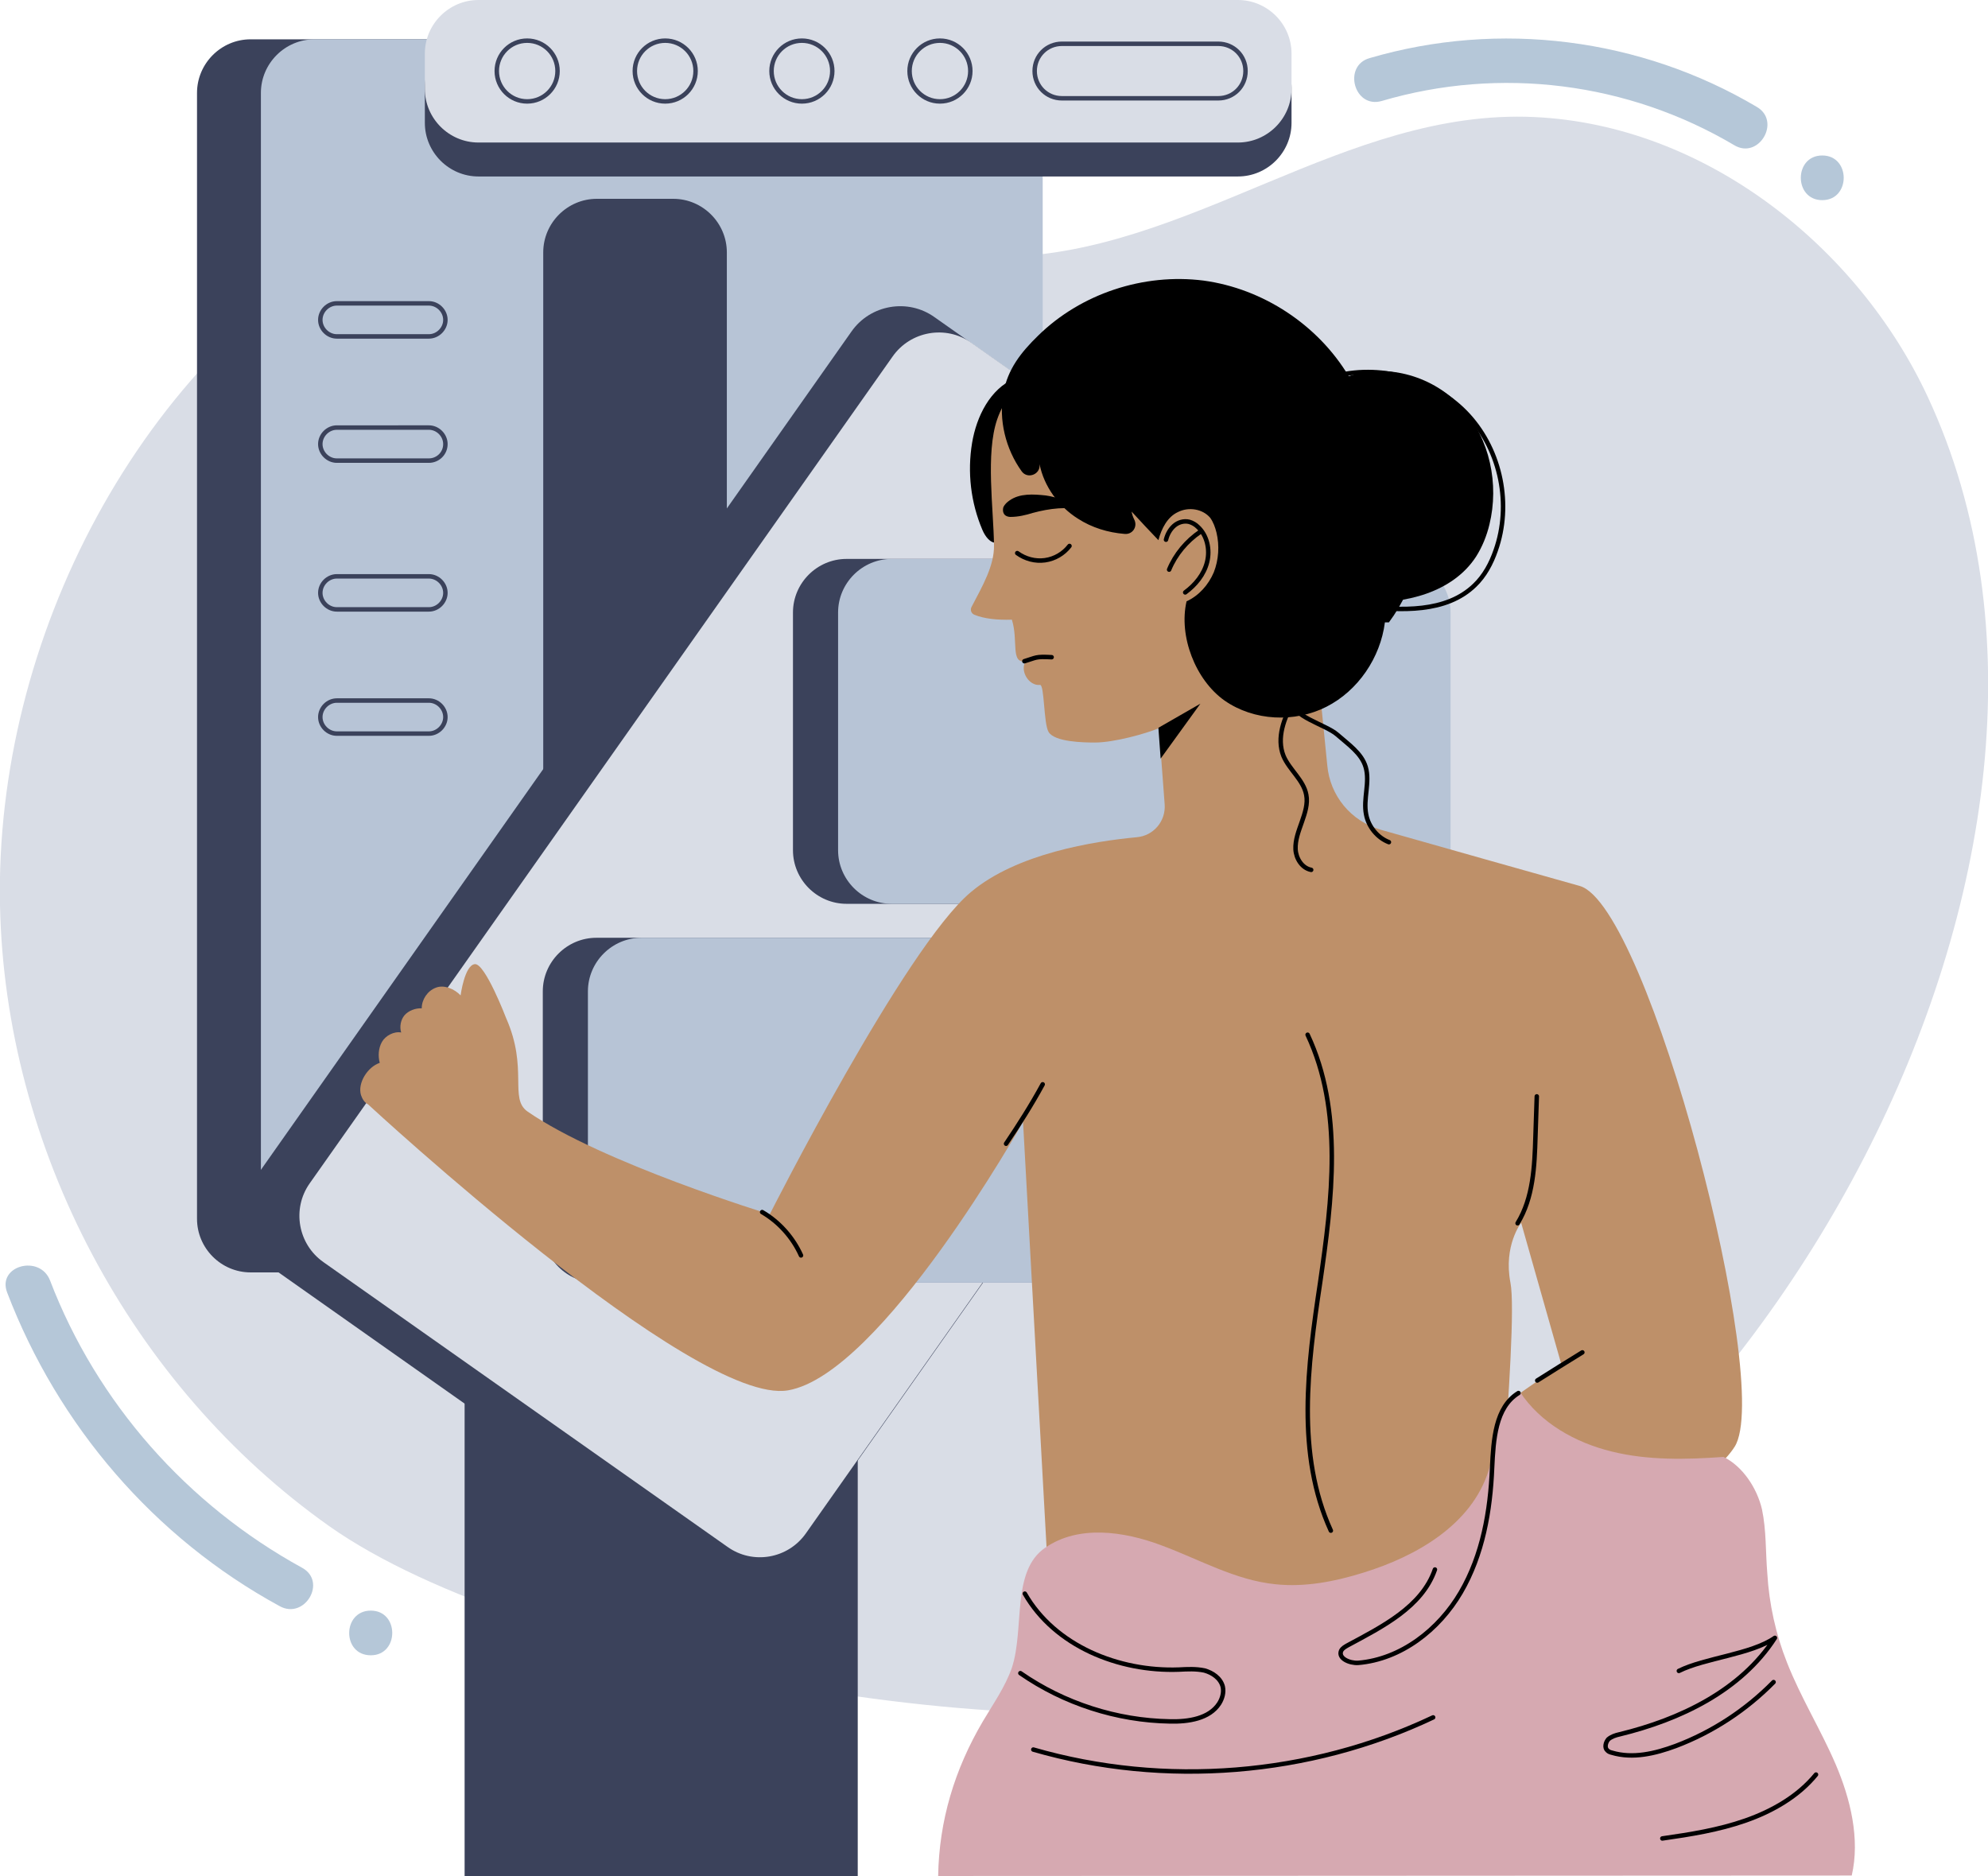 <?xml version="1.0" encoding="utf-8"?>
<!-- Generator: Adobe Illustrator 27.0.0, SVG Export Plug-In . SVG Version: 6.00 Build 0)  -->
<svg version="1.1" id="OBJECTS" xmlns="http://www.w3.org/2000/svg" xmlns:xlink="http://www.w3.org/1999/xlink" x="0px" y="0px"
	 viewBox="0 0 445 419.9" style="enable-background:new 0 0 445 419.9;" xml:space="preserve">
<style type="text/css">
	.st0{fill:#D9DDE6;}
	.st1{fill:#3B425B;}
	.st2{fill:#B7C4D6;}
	.st3{fill:none;stroke:#3B425B;stroke-miterlimit:10;}
	.st4{fill:#B5C7D8;}
	.st5{fill:#BE9069;}
	.st6{fill:none;stroke:#000000;stroke-linecap:round;stroke-linejoin:round;stroke-miterlimit:10;}
	.st7{fill:#D6A9B1;}
</style>
<path class="st0" d="M431.5,88.8c-15.6-33.5-49.7-60.8-88-62.6c-42.5-2-77.2,30.7-119.3,31.3c-48.8,0.7-92.6-31.7-140-6
	C31,80.3-1.2,143.3,0,202.6c1.1,54.4,29.3,107.6,73.7,139c44.4,31.4,165,53,216.7,36C392.9,343.9,479.3,191.3,431.5,88.8z"/>
<g>
	<g>
		<rect x="104" y="276.2" class="st1" width="88" height="143.7"/>
		<path class="st1" d="M207.1,284.8h-151c-6.6,0-12-5.4-12-12v-252c0-6.6,5.4-12,12-12h151c6.6,0,12,5.4,12,12v252
			C219.1,279.4,213.7,284.8,207.1,284.8z"/>
		<path class="st2" d="M221.4,284.8h-151c-6.6,0-12-5.4-12-12v-252c0-6.6,5.4-12,12-12h151c6.6,0,12,5.4,12,12v252
			C233.4,279.4,228,284.8,221.4,284.8z"/>
		<path class="st1" d="M150.7,245.4h-17.1c-6.6,0-12-5.4-12-12V56.5c0-6.6,5.4-12,12-12h17.1c6.6,0,12,5.4,12,12v176.9
			C162.7,240,157.3,245.4,150.7,245.4z"/>
		<g>
			<path class="st1" d="M157.8,352.1L59.8,283c-6-4.2-7.5-12.6-3.2-18.6l134-190.2c4.2-6,12.6-7.5,18.6-3.2l98.1,69.1
				c6,4.2,7.5,12.6,3.2,18.6l-134,190.2C172.2,354.8,163.8,356.3,157.8,352.1z"/>
			<path class="st0" d="M162.8,346.2l-90.4-63.7c-5.7-4-7.1-11.9-3.1-17.6L199.8,79.8c4-5.7,11.9-7.1,17.6-3.1l90.4,63.7
				c5.7,4,7.1,11.9,3.1,17.6L180.4,343.2C176.4,348.9,168.5,350.3,162.8,346.2z"/>
		</g>
		<g>
			<path class="st1" d="M246.7,287.1H133.5c-6.6,0-12-5.4-12-12v-53.2c0-6.6,5.4-12,12-12h113.1c6.6,0,12,5.4,12,12v53.2
				C258.7,281.7,253.3,287.1,246.7,287.1z"/>
			<path class="st2" d="M256.7,287.1H143.6c-6.6,0-12-5.4-12-12v-53.2c0-6.6,5.4-12,12-12h113.1c6.6,0,12,5.4,12,12v53.2
				C268.7,281.7,263.3,287.1,256.7,287.1z"/>
		</g>
		<g>
			<path class="st1" d="M302.6,202.3H189.5c-6.6,0-12-5.4-12-12v-53.2c0-6.6,5.4-12,12-12h113.1c6.6,0,12,5.4,12,12v53.2
				C314.6,196.9,309.2,202.3,302.6,202.3z"/>
			<path class="st2" d="M312.7,202.3H199.6c-6.6,0-12-5.4-12-12v-53.2c0-6.6,5.4-12,12-12h113.1c6.6,0,12,5.4,12,12v53.2
				C324.7,196.9,319.3,202.3,312.7,202.3z"/>
		</g>
		<path class="st1" d="M277.1,39.5h-170c-6.6,0-12-5.4-12-12v-7.9c0-6.6,5.4-12,12-12h170c6.6,0,12,5.4,12,12v7.9
			C289.1,34.1,283.7,39.5,277.1,39.5z"/>
		<path class="st0" d="M277.1,31.9h-170c-6.6,0-12-5.4-12-12V12c0-6.6,5.4-12,12-12h170c6.6,0,12,5.4,12,12v7.9
			C289.1,26.5,283.7,31.9,277.1,31.9z"/>
	</g>
	<g>
		<path class="st3" d="M96,75.3H75.4c-2,0-3.7-1.7-3.7-3.7l0,0c0-2,1.7-3.7,3.7-3.7H96c2,0,3.7,1.7,3.7,3.7l0,0
			C99.7,73.6,98,75.3,96,75.3z"/>
		<path class="st3" d="M96,103.1H75.4c-2,0-3.7-1.7-3.7-3.7l0,0c0-2,1.7-3.7,3.7-3.7H96c2,0,3.7,1.7,3.7,3.7l0,0
			C99.7,101.5,98,103.1,96,103.1z"/>
		<path class="st3" d="M96,136.4H75.4c-2,0-3.7-1.7-3.7-3.7l0,0c0-2,1.7-3.7,3.7-3.7H96c2,0,3.7,1.7,3.7,3.7l0,0
			C99.7,134.7,98,136.4,96,136.4z"/>
		<path class="st3" d="M96,164.2H75.4c-2,0-3.7-1.7-3.7-3.7l0,0c0-2,1.7-3.7,3.7-3.7H96c2,0,3.7,1.7,3.7,3.7l0,0
			C99.7,162.5,98,164.2,96,164.2z"/>
		<circle class="st3" cx="118" cy="15.9" r="6.8"/>
		<circle class="st3" cx="148.9" cy="15.9" r="6.8"/>
		<circle class="st3" cx="179.5" cy="15.9" r="6.8"/>
		<circle class="st3" cx="210.4" cy="15.9" r="6.8"/>
		<path class="st3" d="M272.7,22h-35c-3.4,0-6.1-2.7-6.1-6.1l0,0c0-3.4,2.7-6.1,6.1-6.1h35c3.4,0,6.1,2.7,6.1,6.1l0,0
			C278.8,19.3,276.1,22,272.7,22z"/>
	</g>
</g>
<g>
	<g>
		<g>
			<path class="st4" d="M309.3,22.6c26.5-7.8,55.1-4.2,78.9,9.9c5.5,3.3,10.6-5.4,5-8.6c-26-15.4-57.6-19.4-86.6-10.9
				C300.5,14.7,303.1,24.4,309.3,22.6L309.3,22.6z"/>
		</g>
	</g>
	<g>
		<g>
			<path class="st4" d="M407.9,44.8c6.4,0,6.4-10,0-10C401.5,34.8,401.5,44.8,407.9,44.8L407.9,44.8z"/>
		</g>
	</g>
	<g>
		<g>
			<path class="st4" d="M1.6,289.3c11.4,29.8,32.9,54.9,61,70.2c5.6,3.1,10.7-5.5,5-8.6c-25.7-14.1-45.9-36.9-56.4-64.3
				C8.9,280.7-0.7,283.3,1.6,289.3L1.6,289.3z"/>
		</g>
	</g>
	<g>
		<g>
			<path class="st4" d="M83,370.5c6.4,0,6.4-10,0-10C76.6,360.5,76.5,370.5,83,370.5L83,370.5z"/>
		</g>
	</g>
</g>
<g>
	<g>
		<g>
			<path d="M227.1,84.7c-5.5,2.4-8.5,8.5-9.5,14.4c-1.1,6.6-0.3,13.4,2.3,19.5c0.6,1.4,1.7,3,3.2,2.9c0.9-0.1,1.7-0.8,2.2-1.6
				c1.5-2.2,1.9-4.8,2.3-7.4c0.8-5.4,1.2-10.9,1.2-16.3c0-2.9-0.2-6.2-2.3-8.3"/>
			<path class="st5" d="M295.5,155.2c2.5-8.3,4-45.6-1.2-58.5c-2.7-6.8-6.4-13.4-12.1-17.9c-10.5-8.4-25.4-8.2-38.4-4.2
				c-8.3,2.5-17.8,11.1-20.6,19.3c-2.6,7.6-0.8,20-0.7,28.1c0.1,4.6-2.6,9.2-5,13.8c-0.4,0.7-0.1,1.5,0.6,1.8
				c2.2,0.9,5.1,1.2,8.4,1.1c1.5,4.7-0.4,9.9,3.1,9.3c-1.4,2.1,0.7,5.6,3.2,5.3c1-0.1,0.8,8.6,1.9,10.5c1.3,2.3,7.9,2.4,10.4,2.4
				c4.3,0,11.4-2,14.3-3.2c0,0,0.8,9.9,1.3,17c0.3,3.8-2.5,7.1-6.3,7.4c-9.5,0.9-26.8,3.6-37.1,12.3c-14.8,12.4-45,72.1-45,72.1
				s-37.6-11.5-54.2-23c-4.2-2.9,0.2-9.6-4.8-20.9c0,0-4.7-12.3-7-12.1c-2.3,0.2-3.2,7-3.2,7c-1.3-1.4-3.7-2.5-5.6-1.7
				c-1.8,0.7-3.1,2.6-3.1,4.6c-1.3-0.1-3,0.5-3.9,1.6c-0.8,1-1.1,2.5-0.7,3.8c-1.6-0.3-3.5,0.7-4.3,2.1c-0.8,1.4-0.9,3.2-0.5,4.7
				c-2.7,0.9-5,4.5-4.2,7.2c0.3,0.9,0.8,1.7,1.6,2.1c0,0,73,67.6,94,64c20.9-3.6,52.6-60.1,52.6-60.1l6.3,114l99.1-3.4
				c0,0,1.3-22.4,2.1-32.8c1.2-15.8,2.6-36.8,1.6-41.8c-1.6-8.3,2.4-13.4,2.4-13.4l9,31.7l-22,15.3l6.7,33.9c0,0,45.4-17,54.1-30.8
				c8.7-13.8-19.3-121.2-34.7-125.5c-10.3-2.9-31.6-8.9-44.6-12.6c-6.6-1.9-11.3-7.6-11.9-14.4L295.5,155.2"/>
			<polygon points="268.7,157.5 259.3,162.9 259.8,169.8 			"/>
			<g>
				<path d="M310,139.3c-1,7.9-6,15.3-13.1,18.9c-7.1,3.6-16.2,3.2-22.8-1.4c-6.5-4.6-10.3-14.4-8.5-22.2c2.8-1.3,4.9-3.7,6.1-6.5
					c1.1-2.8,1.3-6,0.6-8.9c-0.3-1.2-0.7-2.3-1.4-3.3c-1.7-2-4.8-2.5-7.2-1.3c-2.4,1.1-3.7,3.7-4.4,6.3c-2-2.1-4-4.2-6-6.4
					c0.1,0.6,0.3,1.2,0.6,1.8c0.8,1.6-0.4,3.4-2.2,3.2c-3.7-0.3-7.3-1.4-10.4-3.4c-4.3-2.7-7.6-7.2-8.6-12.2c0,0,0,0,0,0.1
					c0.2,2.2-2.7,3.3-4,1.5c-3.6-5-5.2-11.5-4.1-17.6c1-5.3,3.9-9,7.8-12.8c9.6-9.4,23.6-14,37-12.3c13.3,1.8,25.6,9.9,32.5,21.4
					c5.3,8.8,14.3,15.8,16,25.9c1.7,10.1-0.9,21-7,29.2"/>
				<path d="M293.1,93.2c0.6-4.4,4.7-7.5,8.8-9c8.8-3,19.2,0.1,25.4,7.1c6.2,6.9,8.3,17.1,6.1,26.1c-0.6,2.5-1.6,5-3,7.2
					c-5.2,8-15.9,10.7-25.5,10.1"/>
				<path class="st6" d="M299.2,84.1c10.5-2.6,22.3,1,29.5,8.9c7.3,8,9.7,20,6.1,30.2c-1,2.9-2.5,5.7-4.7,7.8
					c-6.4,6.2-16.5,5.7-25.4,4.7"/>
				<path class="st6" d="M293.5,194.7c-2.1-0.4-3.4-2.6-3.5-4.6c-0.1-2.1,0.7-4.1,1.4-6.1c0.7-2,1.4-4.1,1-6.1
					c-0.6-3.3-3.8-5.6-5.1-8.7c-1.6-4,0.1-8.6,2.3-12.2c-0.9,3.2,7.2,5.2,9.7,7.4c2.5,2.2,5.5,4.2,6.4,7.3c1,3.4-0.6,7.1,0.1,10.6
					c0.5,2.7,2.5,5.2,5.1,6.2"/>
			</g>
			<g>
				<path class="st6" d="M292.7,231.6c8,17,5.5,36.9,2.8,55.5c-2.8,18.6-5.4,38.4,2.4,55.5"/>
				<path class="st6" d="M339.7,273.8c3.5-5.7,3.8-12.7,4-19.4c0.1-3,0.2-6,0.3-9"/>
				<path class="st6" d="M170.6,271.3c3.8,2.2,6.9,5.7,8.7,9.7"/>
				<path class="st6" d="M354.2,302.7c-3.4,2.1-6.8,4.2-10.1,6.3"/>
				<path class="st6" d="M233.4,242.7c-2.5,4.6-5.3,9-8.2,13.3"/>
			</g>
		</g>
		<g>
			<path d="M242.7,114.2c-2.2-1.6-6.3-3-8.6-3.3c-2.8-0.3-5.8-0.5-8.1,1.1c-0.6,0.4-1.1,0.9-1.4,1.5c-0.2,0.7-0.1,1.5,0.5,1.9
				c0.3,0.2,0.7,0.3,1.1,0.3c1.7,0,3.4-0.4,5-0.9C234.9,113.8,238.9,113.3,242.7,114.2"/>
			<path class="st6" d="M227.7,123.8c1.8,1.3,4,1.9,6.2,1.6c2.2-0.3,4.2-1.5,5.5-3.2"/>
			<path class="st6" d="M261,120.8c0.3-1.2,0.9-2.3,1.8-3.1c0.9-0.8,2.2-1.2,3.4-0.9c0.7,0.2,1.4,0.6,1.9,1.1
				c2.1,1.9,2.8,5.1,2.1,7.9c-0.7,2.8-2.6,5.1-4.9,6.8"/>
			<path class="st6" d="M268.7,119c-3.1,2.1-5.6,5.1-7,8.5"/>
			<path class="st6" d="M229.3,148c2.7-0.8,2.4-1.1,6.1-0.9"/>
		</g>
	</g>
	<g>
		<path class="st7" d="M210,419.9c0.2-12.4,3.7-23.9,10-34.6c2.3-3.9,5-7.7,6.5-12c2.9-8.8-0.2-21.7,7.5-26.9
			c7.4-5.1,17.5-3.7,26-0.5c8.4,3.1,16.5,7.8,25.5,8.7c6.6,0.7,13.3-0.6,19.7-2.6c12-3.7,24.2-10.8,28-22.8c2-6.2,1.6-14.1,7-17.7
			c4.6,7,12.4,11.4,20.6,13.4c8.1,2,16.7,1.8,25,1.2c4.3,2.1,7.5,7,8.6,11.7c1,4.7,0.8,9.6,1.2,14.4c0.4,6.8,1.9,13.6,4.4,19.9
			c3.1,7.9,7.6,15.1,10.9,22.8c3.3,7.7,5.5,16.7,3.6,24.9"/>
		<g>
			<path class="st6" d="M339.9,311.8c-5.2,3.2-5.6,10.5-5.9,16.7c-0.4,9.7-2.1,19.5-7,27.9c-4.9,8.4-13.4,15-23,15.8
				c-1.9,0.1-4.5-1-3.8-2.7c0.3-0.6,0.9-0.9,1.4-1.2c7.8-4.2,16.7-8.6,19.6-17"/>
			<path class="st6" d="M229.4,356.7c6.7,11.7,21,17.5,34.5,17c1.9-0.1,3.8-0.2,5.7,0.2c1.8,0.5,3.6,1.7,4.1,3.6
				c0.3,1.3-0.1,2.7-0.8,3.8c-2.2,3.4-6.9,4.1-11,4c-11.9-0.2-23.7-4-33.5-10.8"/>
			<path class="st6" d="M231.3,391.6c29.4,8.5,61.8,5.9,89.5-7.2"/>
			<path class="st6" d="M397,376.5c-6.2,6.3-13.7,11.2-21.9,14.3c-4.6,1.7-9.6,2.9-14.3,1.5c-0.4-0.1-0.7-0.2-1-0.5
				c-0.7-0.6-0.4-1.8,0.2-2.5c0.7-0.6,1.6-0.9,2.5-1.1c13.6-3.3,27.2-9.8,34.8-21.6c-5.3,3.7-15.7,4.5-21.5,7.4"/>
			<path class="st6" d="M406.5,397.2c-4,4.9-9.8,8.2-15.8,10.3c-6,2.1-12.3,3.1-18.6,4"/>
		</g>
	</g>
</g>
</svg>
